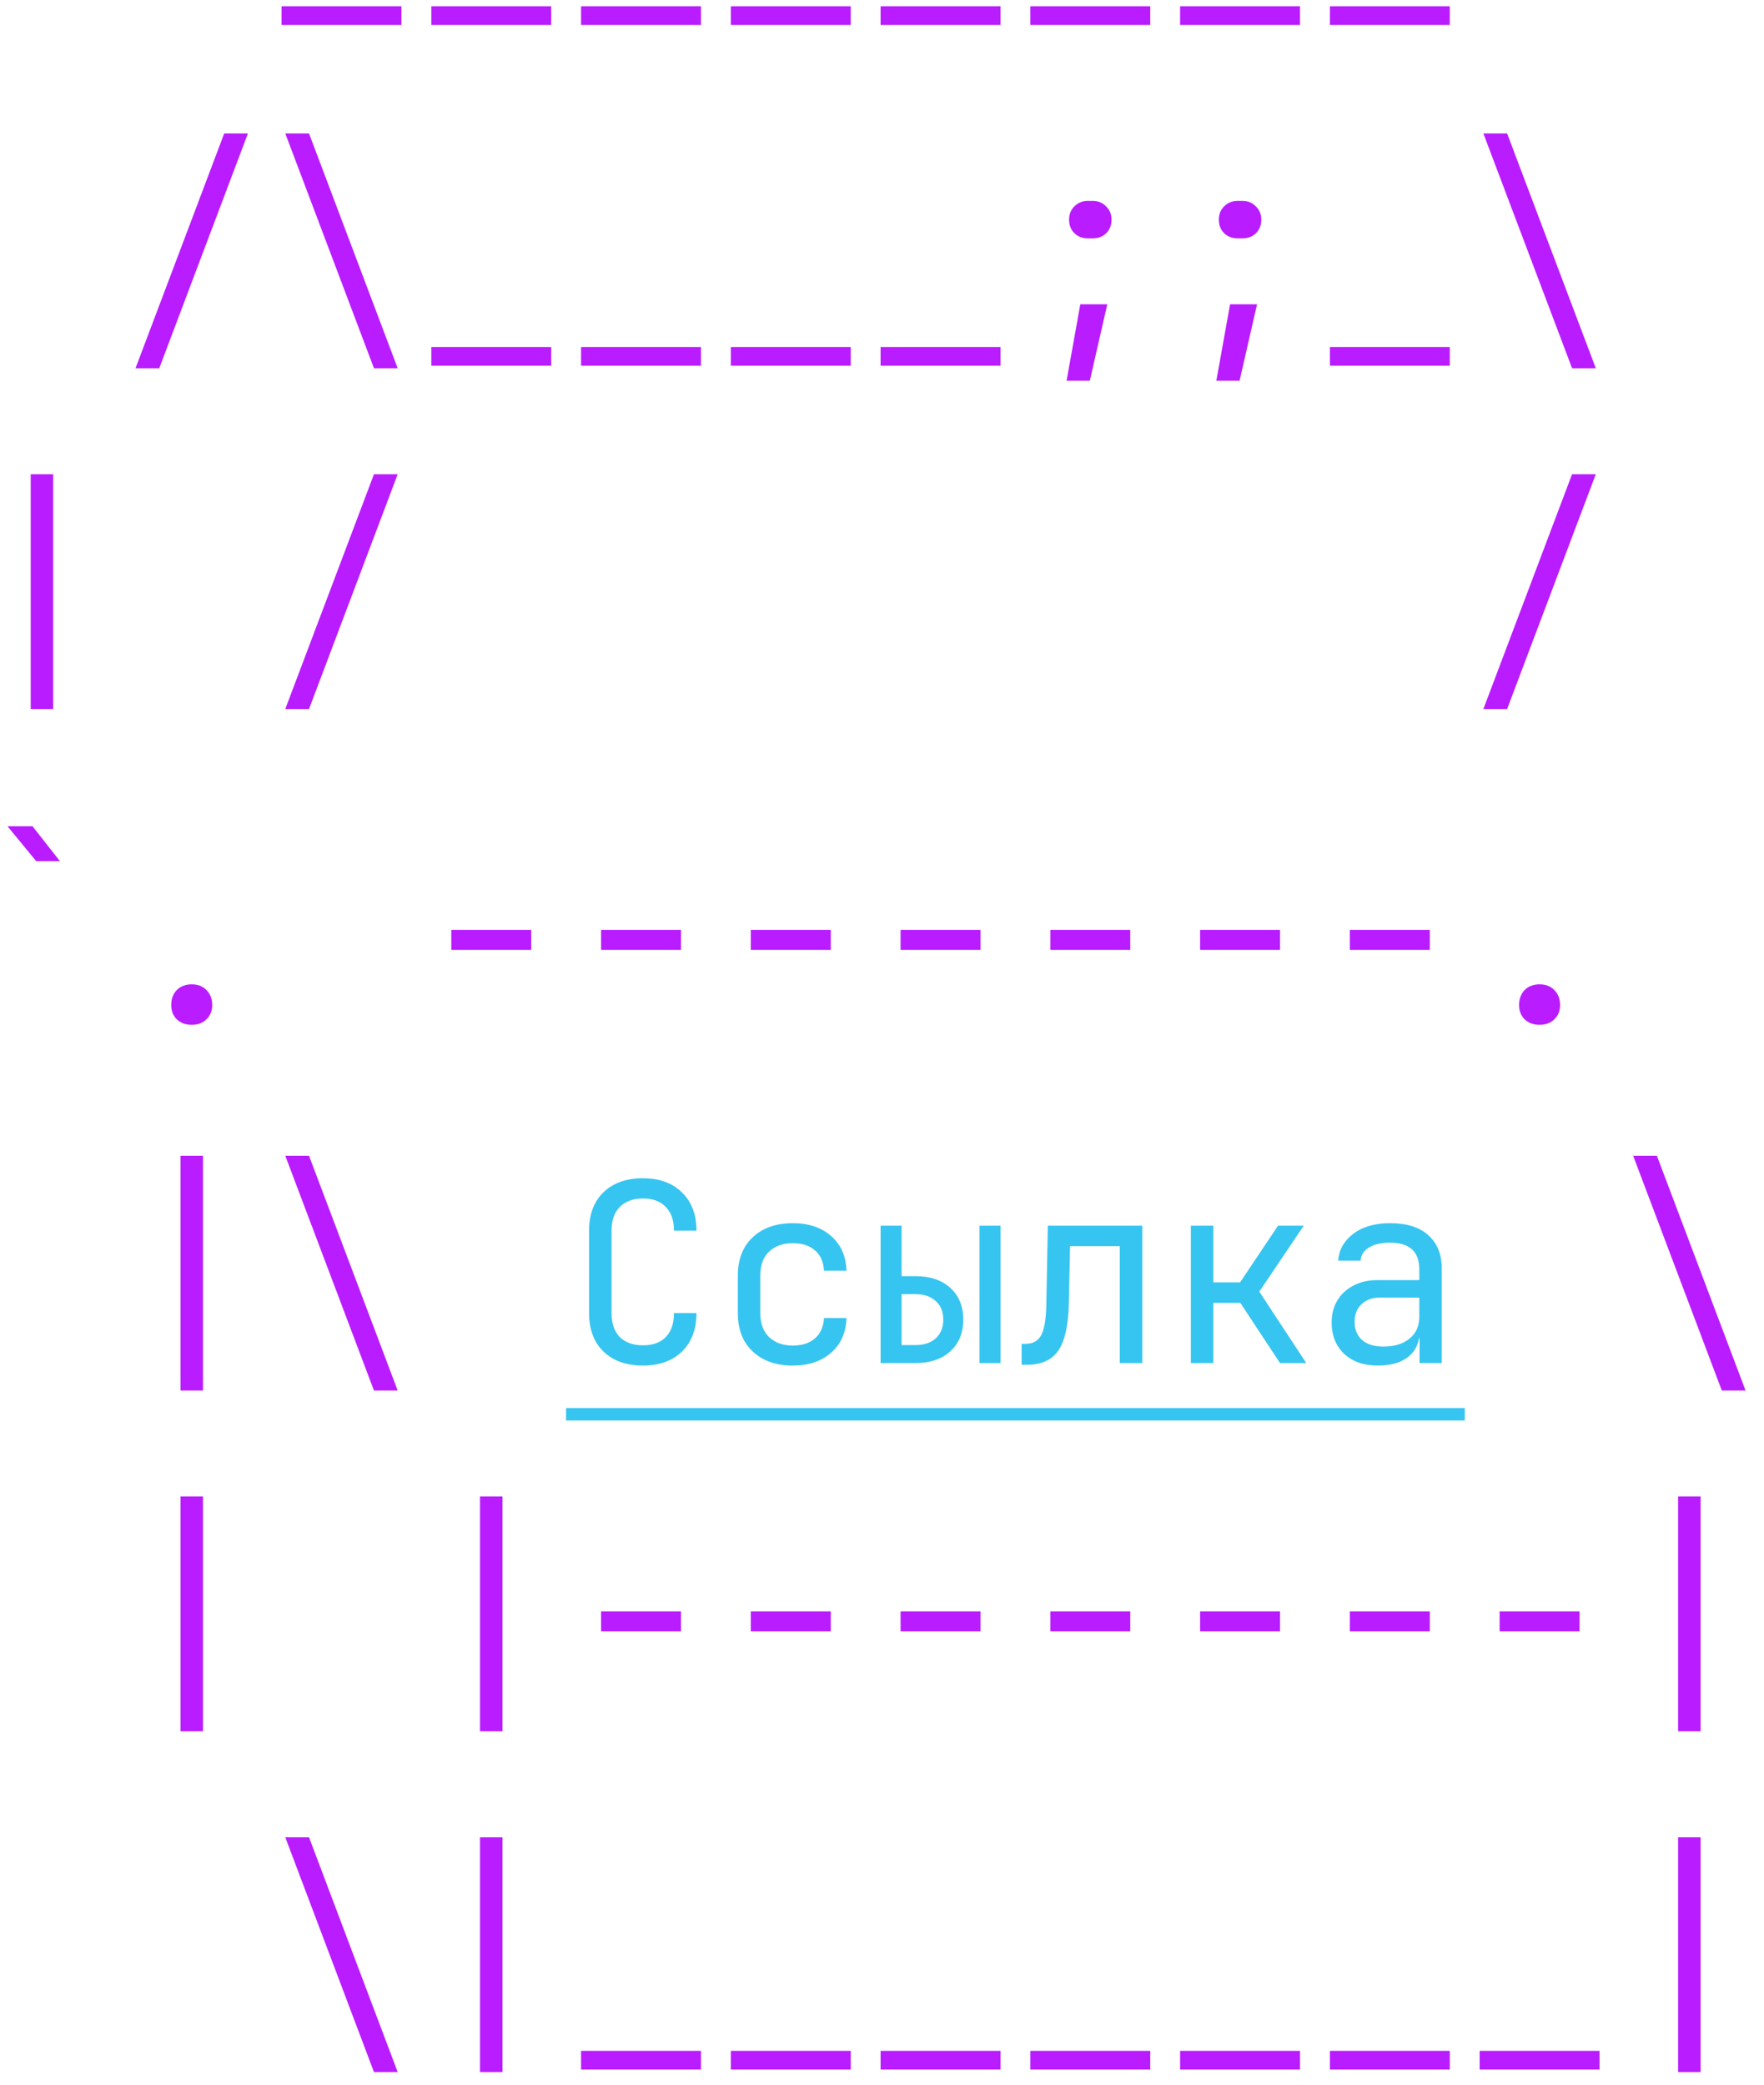 <?xml version="1.0" encoding="UTF-8"?> <svg xmlns="http://www.w3.org/2000/svg" width="88" height="104" viewBox="0 0 88 104" fill="none"><path d="M14.046 1.246V0.311H20.026V1.246H14.046ZM21.517 1.246V0.311H27.497V1.246H21.517ZM28.988 1.246V0.311H34.969V1.246H28.988ZM36.459 1.246V0.311H42.44V1.246H36.459ZM43.93 1.246V0.311H49.911V1.246H43.93ZM51.401 1.246V0.311H57.382V1.246H51.401ZM58.872 1.246V0.311H64.853V1.246H58.872ZM66.344 1.246V0.311H72.324V1.246H66.344ZM6.761 18.371L11.185 6.658H12.368L7.945 18.371H6.761ZM18.656 18.371L14.232 6.658H15.416L19.839 18.371H18.656ZM21.517 18.246V17.311H27.497V18.246H21.517ZM28.988 18.246V17.311H34.969V18.246H28.988ZM36.459 18.246V17.311H42.44V18.246H36.459ZM43.93 18.246V17.311H49.911V18.246H43.93ZM54.267 11.891C53.993 11.891 53.769 11.804 53.594 11.63C53.42 11.455 53.333 11.231 53.333 10.957C53.333 10.691 53.42 10.471 53.594 10.296C53.777 10.114 54.001 10.022 54.267 10.022H54.516C54.782 10.022 55.002 10.114 55.177 10.296C55.359 10.471 55.451 10.691 55.451 10.957C55.451 11.231 55.364 11.455 55.189 11.63C55.015 11.804 54.79 11.891 54.516 11.891H54.267ZM53.208 18.994L53.893 15.181H55.239L54.367 18.994H53.208ZM61.738 11.891C61.464 11.891 61.24 11.804 61.065 11.63C60.891 11.455 60.804 11.231 60.804 10.957C60.804 10.691 60.891 10.471 61.065 10.296C61.248 10.114 61.472 10.022 61.738 10.022H61.987C62.253 10.022 62.473 10.114 62.648 10.296C62.831 10.471 62.922 10.691 62.922 10.957C62.922 11.231 62.835 11.455 62.66 11.63C62.486 11.804 62.261 11.891 61.987 11.891H61.738ZM60.679 18.994L61.364 15.181H62.71L61.838 18.994H60.679ZM66.344 18.246V17.311H72.324V18.246H66.344ZM78.425 18.371L74.001 6.658H75.185L79.609 18.371H78.425ZM1.533 35.371V23.658H2.654V35.371H1.533ZM14.232 35.371L18.656 23.658H19.839L15.416 35.371H14.232ZM74.001 35.371L78.425 23.658H79.609L75.185 35.371H74.001ZM1.807 42.963L0.374 41.219H1.62L2.991 42.963H1.807ZM9.565 51.125C9.257 51.125 9.008 51.033 8.817 50.85C8.634 50.668 8.543 50.431 8.543 50.14C8.543 49.833 8.634 49.584 8.817 49.393C9.008 49.202 9.257 49.106 9.565 49.106C9.872 49.106 10.117 49.202 10.3 49.393C10.491 49.584 10.586 49.833 10.586 50.14C10.586 50.431 10.491 50.668 10.3 50.85C10.117 51.033 9.872 51.125 9.565 51.125ZM22.514 47.387V46.39H26.501V47.387H22.514ZM29.985 47.387V46.39H33.972V47.387H29.985ZM37.456 47.387V46.39H41.443V47.387H37.456ZM44.927 47.387V46.39H48.914V47.387H44.927ZM52.398 47.387V46.39H56.385V47.387H52.398ZM59.869 47.387V46.39H63.856V47.387H59.869ZM67.34 47.387V46.39H71.328V47.387H67.34ZM76.805 51.125C76.498 51.125 76.248 51.033 76.057 50.85C75.875 50.668 75.783 50.431 75.783 50.14C75.783 49.833 75.875 49.584 76.057 49.393C76.248 49.202 76.498 49.106 76.805 49.106C77.112 49.106 77.357 49.202 77.54 49.393C77.731 49.584 77.827 49.833 77.827 50.14C77.827 50.431 77.731 50.668 77.54 50.85C77.357 51.033 77.112 51.125 76.805 51.125ZM9.004 69.371V57.658H10.126V69.371H9.004ZM18.656 69.371L14.232 57.658H15.416L19.839 69.371H18.656ZM85.896 69.371L81.473 57.658H82.656L87.08 69.371H85.896ZM9.004 86.371V74.658H10.126V86.371H9.004ZM23.946 86.371V74.658H25.068V86.371H23.946ZM29.985 81.387V80.39H33.972V81.387H29.985ZM37.456 81.387V80.39H41.443V81.387H37.456ZM44.927 81.387V80.39H48.914V81.387H44.927ZM52.398 81.387V80.39H56.385V81.387H52.398ZM59.869 81.387V80.39H63.856V81.387H59.869ZM67.34 81.387V80.39H71.328V81.387H67.34ZM74.811 81.387V80.39H78.799V81.387H74.811ZM83.715 86.371V74.658H84.837V86.371H83.715ZM18.656 103.371L14.232 91.658H15.416L19.839 103.371H18.656ZM23.946 103.371V91.658H25.068V103.371H23.946ZM28.988 103.246V102.312H34.969V103.246H28.988ZM36.459 103.246V102.312H42.44V103.246H36.459ZM43.93 103.246V102.312H49.911V103.246H43.93ZM51.401 103.246V102.312H57.382V103.246H51.401ZM58.872 103.246V102.312H64.853V103.246H58.872ZM66.344 103.246V102.312H72.324V103.246H66.344ZM73.815 103.246V102.312H79.795V103.246H73.815ZM83.715 103.371V91.658H84.837V103.371H83.715Z" fill="#B91CFF"></path><path d="M32.078 68.125C31.247 68.125 30.591 67.892 30.109 67.427C29.627 66.962 29.387 66.322 29.387 65.508V61.396C29.387 60.582 29.627 59.943 30.109 59.477C30.591 59.012 31.247 58.78 32.078 58.78C32.892 58.78 33.54 59.016 34.022 59.49C34.503 59.955 34.744 60.59 34.744 61.396H33.623C33.623 60.881 33.486 60.487 33.212 60.212C32.946 59.93 32.568 59.789 32.078 59.789C31.588 59.789 31.201 59.93 30.919 60.212C30.645 60.487 30.508 60.881 30.508 61.396V65.508C30.508 66.023 30.645 66.422 30.919 66.704C31.201 66.978 31.588 67.115 32.078 67.115C32.568 67.115 32.946 66.978 33.212 66.704C33.486 66.422 33.623 66.023 33.623 65.508H34.744C34.744 66.314 34.503 66.953 34.022 67.427C33.54 67.892 32.892 68.125 32.078 68.125ZM39.549 68.125C38.718 68.125 38.054 67.892 37.555 67.427C37.057 66.962 36.808 66.322 36.808 65.508V63.639C36.808 62.825 37.057 62.185 37.555 61.72C38.054 61.255 38.718 61.022 39.549 61.022C40.338 61.022 40.974 61.234 41.455 61.658C41.946 62.081 42.203 62.659 42.228 63.39H41.106C41.082 62.95 40.932 62.613 40.658 62.38C40.384 62.14 40.014 62.019 39.549 62.019C39.059 62.019 38.664 62.16 38.365 62.443C38.075 62.717 37.929 63.111 37.929 63.627V65.508C37.929 66.023 38.075 66.422 38.365 66.704C38.664 66.987 39.059 67.128 39.549 67.128C40.014 67.128 40.384 67.007 40.658 66.766C40.932 66.526 41.082 66.189 41.106 65.757H42.228C42.203 66.488 41.946 67.066 41.455 67.489C40.974 67.913 40.338 68.125 39.549 68.125ZM43.93 68V61.147H44.977V63.664H45.662C46.401 63.664 46.983 63.859 47.406 64.249C47.838 64.64 48.054 65.167 48.054 65.832C48.054 66.496 47.838 67.024 47.406 67.414C46.983 67.805 46.401 68 45.662 68H43.93ZM48.864 68V61.147H49.911V68H48.864ZM44.977 67.103H45.662C46.094 67.103 46.434 66.991 46.684 66.766C46.933 66.534 47.057 66.222 47.057 65.832C47.057 65.442 46.933 65.134 46.684 64.91C46.434 64.677 46.094 64.561 45.662 64.561H44.977V67.103ZM50.965 68.087V67.041H51.152C51.534 67.041 51.8 66.891 51.949 66.592C52.107 66.293 52.19 65.757 52.199 64.985L52.273 61.147H56.983V68H55.862V62.169H53.382L53.32 65.034C53.295 66.123 53.121 66.903 52.797 67.377C52.473 67.85 51.945 68.087 51.214 68.087H50.965ZM59.408 68V61.147H60.529V63.975H61.863L63.757 61.147H65.04L62.822 64.436L65.165 68H63.856L61.875 64.997H60.529V68H59.408ZM68.736 68.125C68.03 68.125 67.469 67.929 67.054 67.539C66.638 67.14 66.431 66.621 66.431 65.981C66.431 65.558 66.526 65.188 66.717 64.873C66.908 64.557 67.174 64.312 67.515 64.137C67.855 63.955 68.246 63.863 68.686 63.863H70.804V63.328C70.804 62.439 70.318 61.994 69.346 61.994C68.914 61.994 68.566 62.073 68.3 62.231C68.034 62.389 67.893 62.609 67.876 62.891H66.755C66.796 62.352 67.045 61.907 67.502 61.558C67.967 61.201 68.582 61.022 69.346 61.022C70.177 61.022 70.812 61.222 71.253 61.62C71.701 62.019 71.925 62.576 71.925 63.29V68H70.817V66.754H70.792C70.725 67.178 70.513 67.514 70.156 67.763C69.799 68.004 69.326 68.125 68.736 68.125ZM69.01 67.178C69.558 67.178 69.994 67.045 70.318 66.779C70.642 66.513 70.804 66.152 70.804 65.695V64.736H68.811C68.445 64.736 68.146 64.848 67.913 65.072C67.689 65.288 67.577 65.579 67.577 65.944C67.577 66.326 67.702 66.629 67.951 66.854C68.208 67.07 68.561 67.178 69.01 67.178Z" fill="#36C5F0"></path><path d="M28.24 70.243H35.716V70.866H28.24V70.243ZM35.711 70.243H43.187V70.866H35.711V70.243ZM43.182 70.243H50.658V70.866H43.182V70.243ZM50.654 70.243H58.13V70.866H50.654V70.243ZM58.125 70.243H65.601V70.866H58.125V70.243ZM65.596 70.243H73.072V70.866H65.596V70.243Z" fill="#36C5F0"></path></svg> 